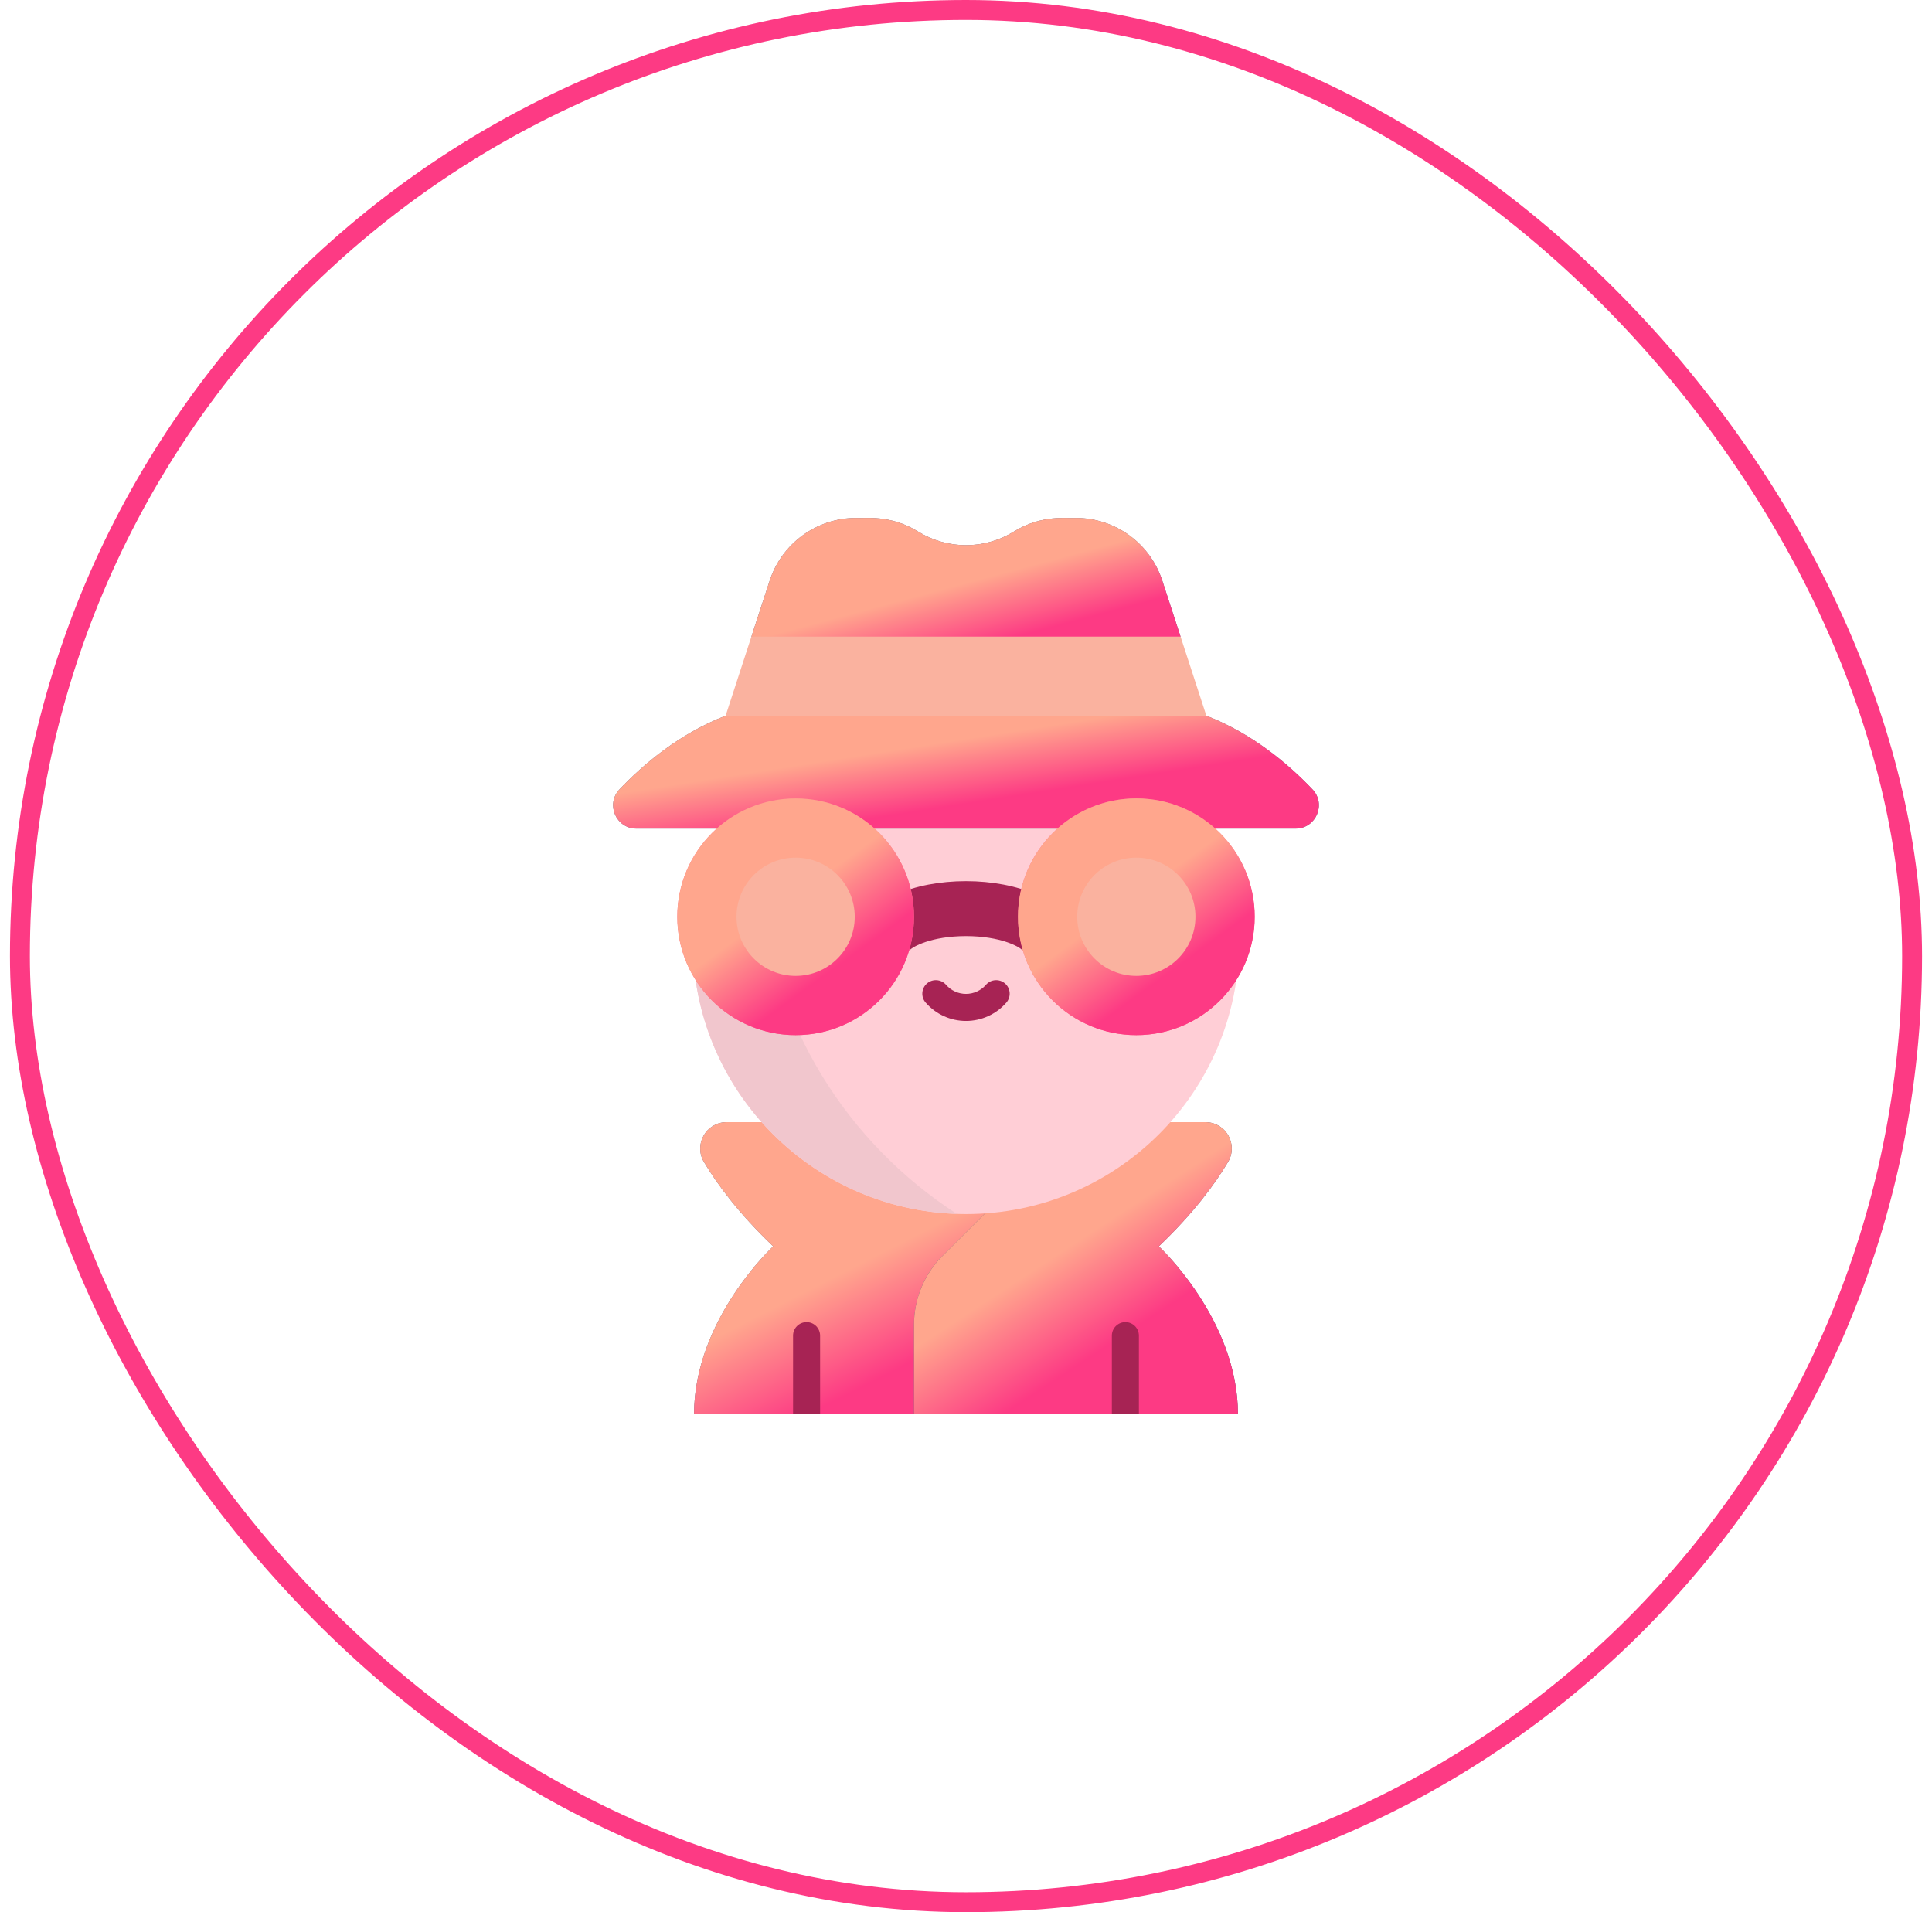 <svg width="97" height="96" viewBox="0 0 97 96" fill="none" xmlns="http://www.w3.org/2000/svg">
<path d="M45.889 71H34.846C34.846 66.239 38.819 62.572 38.819 62.572C37.068 60.901 35.992 59.429 35.342 58.335C34.819 57.453 35.455 56.338 36.481 56.338H55.755L45.889 71Z" fill="#6A647F"/>
<path d="M45.889 71H34.846C34.846 66.239 38.819 62.572 38.819 62.572C37.068 60.901 35.992 59.429 35.342 58.335C34.819 57.453 35.455 56.338 36.481 56.338H55.755L45.889 71Z" fill="url(#paint0_linear_111_253)"/>
<path d="M62.154 71H45.889V66.503C45.889 65.209 46.403 63.968 47.318 63.053L53.052 57.319L55.755 56.338H60.519C61.544 56.338 62.18 57.453 61.657 58.335C61.008 59.429 59.932 60.901 58.181 62.572C58.181 62.572 62.154 66.239 62.154 71Z" fill="#5C586F"/>
<path d="M62.154 71H45.889V66.503C45.889 65.209 46.403 63.968 47.318 63.053L53.052 57.319L55.755 56.338H60.519C61.544 56.338 62.18 57.453 61.657 58.335C61.008 59.429 59.932 60.901 58.181 62.572C58.181 62.572 62.154 66.239 62.154 71Z" fill="url(#paint1_linear_111_253)"/>
<path d="M39.817 71V67.055C39.817 66.68 40.121 66.376 40.496 66.376C40.872 66.376 41.175 66.68 41.175 67.055V71H39.817Z" fill="#A72354"/>
<path d="M55.823 71V67.055C55.823 66.68 56.127 66.376 56.502 66.376C56.877 66.376 57.181 66.68 57.181 67.055V71H55.823Z" fill="#A72354"/>
<path d="M62.215 47.236C62.215 54.811 56.075 60.952 48.5 60.952C40.925 60.952 34.784 54.811 34.784 47.236L48.5 36.614L62.215 47.236Z" fill="#FFCED6"/>
<path d="M59.273 31.962L48.499 33.947L37.726 31.962L38.642 29.155C39.255 27.275 41.008 26.002 42.985 26.002C43.387 26.04 44.67 25.805 46.094 26.686C47.568 27.599 49.431 27.599 50.904 26.686C52.334 25.802 53.617 26.042 54.014 26.002C55.991 26.002 57.744 27.275 58.357 29.155L59.273 31.962Z" fill="#6A647F"/>
<path d="M59.273 31.962L48.499 33.947L37.726 31.962L38.642 29.155C39.255 27.275 41.008 26.002 42.985 26.002C43.387 26.04 44.67 25.805 46.094 26.686C47.568 27.599 49.431 27.599 50.904 26.686C52.334 25.802 53.617 26.042 54.014 26.002C55.991 26.002 57.744 27.275 58.357 29.155L59.273 31.962Z" fill="url(#paint2_linear_111_253)"/>
<path d="M65.046 41.599H31.953C30.927 41.599 30.399 40.372 31.105 39.628C32.29 38.381 34.099 36.837 36.431 35.932L48.5 33.947L60.568 35.932C62.901 36.837 64.709 38.381 65.894 39.628C66.6 40.372 66.073 41.599 65.046 41.599Z" fill="#6A647F"/>
<path d="M65.046 41.599H31.953C30.927 41.599 30.399 40.372 31.105 39.628C32.29 38.381 34.099 36.837 36.431 35.932L48.5 33.947L60.568 35.932C62.901 36.837 64.709 38.381 65.894 39.628C66.6 40.372 66.073 41.599 65.046 41.599Z" fill="url(#paint3_linear_111_253)"/>
<path d="M52.01 44.909C51.05 44.476 49.803 44.238 48.5 44.238C47.197 44.238 45.95 44.476 44.989 44.909L45.659 47.72C45.796 47.535 46.762 46.997 48.5 46.997C50.238 46.997 51.204 47.535 51.341 47.72L52.01 44.909Z" fill="#A72354"/>
<path d="M57.052 51.968C60.334 51.968 62.994 49.308 62.994 46.026C62.994 42.745 60.334 40.084 57.052 40.084C53.771 40.084 51.11 42.745 51.11 46.026C51.11 49.308 53.771 51.968 57.052 51.968Z" fill="#FF748F"/>
<path d="M57.052 51.968C60.334 51.968 62.994 49.308 62.994 46.026C62.994 42.745 60.334 40.084 57.052 40.084C53.771 40.084 51.11 42.745 51.11 46.026C51.11 49.308 53.771 51.968 57.052 51.968Z" fill="url(#paint4_linear_111_253)"/>
<path d="M57.052 48.994C58.691 48.994 60.02 47.666 60.02 46.026C60.02 44.387 58.691 43.058 57.052 43.058C55.413 43.058 54.084 44.387 54.084 46.026C54.084 47.666 55.413 48.994 57.052 48.994Z" fill="#FAB29F"/>
<path d="M38.225 44.571L34.784 47.236C34.784 54.656 40.677 60.699 48.038 60.943C42.523 57.37 38.746 51.417 38.225 44.571Z" fill="#F1C6CD"/>
<path d="M39.947 51.968C43.228 51.968 45.889 49.308 45.889 46.026C45.889 42.745 43.228 40.084 39.947 40.084C36.665 40.084 34.005 42.745 34.005 46.026C34.005 49.308 36.665 51.968 39.947 51.968Z" fill="#FF748F"/>
<path d="M39.947 51.968C43.228 51.968 45.889 49.308 45.889 46.026C45.889 42.745 43.228 40.084 39.947 40.084C36.665 40.084 34.005 42.745 34.005 46.026C34.005 49.308 36.665 51.968 39.947 51.968Z" fill="url(#paint5_linear_111_253)"/>
<path d="M39.947 48.994C41.586 48.994 42.914 47.666 42.914 46.026C42.914 44.387 41.586 43.058 39.947 43.058C38.307 43.058 36.978 44.387 36.978 46.026C36.978 47.666 38.307 48.994 39.947 48.994Z" fill="#FAB29F"/>
<path d="M48.5 51.256C47.723 51.256 46.985 50.92 46.474 50.334C46.227 50.051 46.257 49.622 46.54 49.375C46.822 49.129 47.251 49.158 47.498 49.441C47.751 49.732 48.116 49.898 48.5 49.898C48.884 49.898 49.249 49.731 49.502 49.441C49.748 49.158 50.177 49.129 50.46 49.375C50.743 49.622 50.772 50.051 50.526 50.334C50.015 50.92 49.276 51.256 48.5 51.256Z" fill="#A72354"/>
<path d="M60.568 35.932H36.431L37.725 31.961H59.273L60.568 35.932Z" fill="#FAB29F"/>
<rect x="1" y="0.5" width="95" height="95" rx="47.5" stroke="#FD3A84"/>
<defs>
<linearGradient id="paint0_linear_111_253" x1="40.605" y1="71" x2="38.079" y2="66.042" gradientUnits="userSpaceOnUse">
<stop stop-color="#FD3A84"/>
<stop offset="1" stop-color="#FFA68D"/>
</linearGradient>
<linearGradient id="paint1_linear_111_253" x1="50.369" y1="71" x2="47.506" y2="66.63" gradientUnits="userSpaceOnUse">
<stop stop-color="#FD3A84"/>
<stop offset="1" stop-color="#FFA68D"/>
</linearGradient>
<linearGradient id="paint2_linear_111_253" x1="43.661" y1="33.947" x2="42.814" y2="30.788" gradientUnits="userSpaceOnUse">
<stop stop-color="#FD3A84"/>
<stop offset="1" stop-color="#FFA68D"/>
</linearGradient>
<linearGradient id="paint3_linear_111_253" x1="40.542" y1="41.599" x2="40.043" y2="38.418" gradientUnits="userSpaceOnUse">
<stop stop-color="#FD3A84"/>
<stop offset="1" stop-color="#FFA68D"/>
</linearGradient>
<linearGradient id="paint4_linear_111_253" x1="54.384" y1="51.968" x2="51.976" y2="48.655" gradientUnits="userSpaceOnUse">
<stop stop-color="#FD3A84"/>
<stop offset="1" stop-color="#FFA68D"/>
</linearGradient>
<linearGradient id="paint5_linear_111_253" x1="37.278" y1="51.968" x2="34.871" y2="48.655" gradientUnits="userSpaceOnUse">
<stop stop-color="#FD3A84"/>
<stop offset="1" stop-color="#FFA68D"/>
</linearGradient>
</defs>
</svg>
